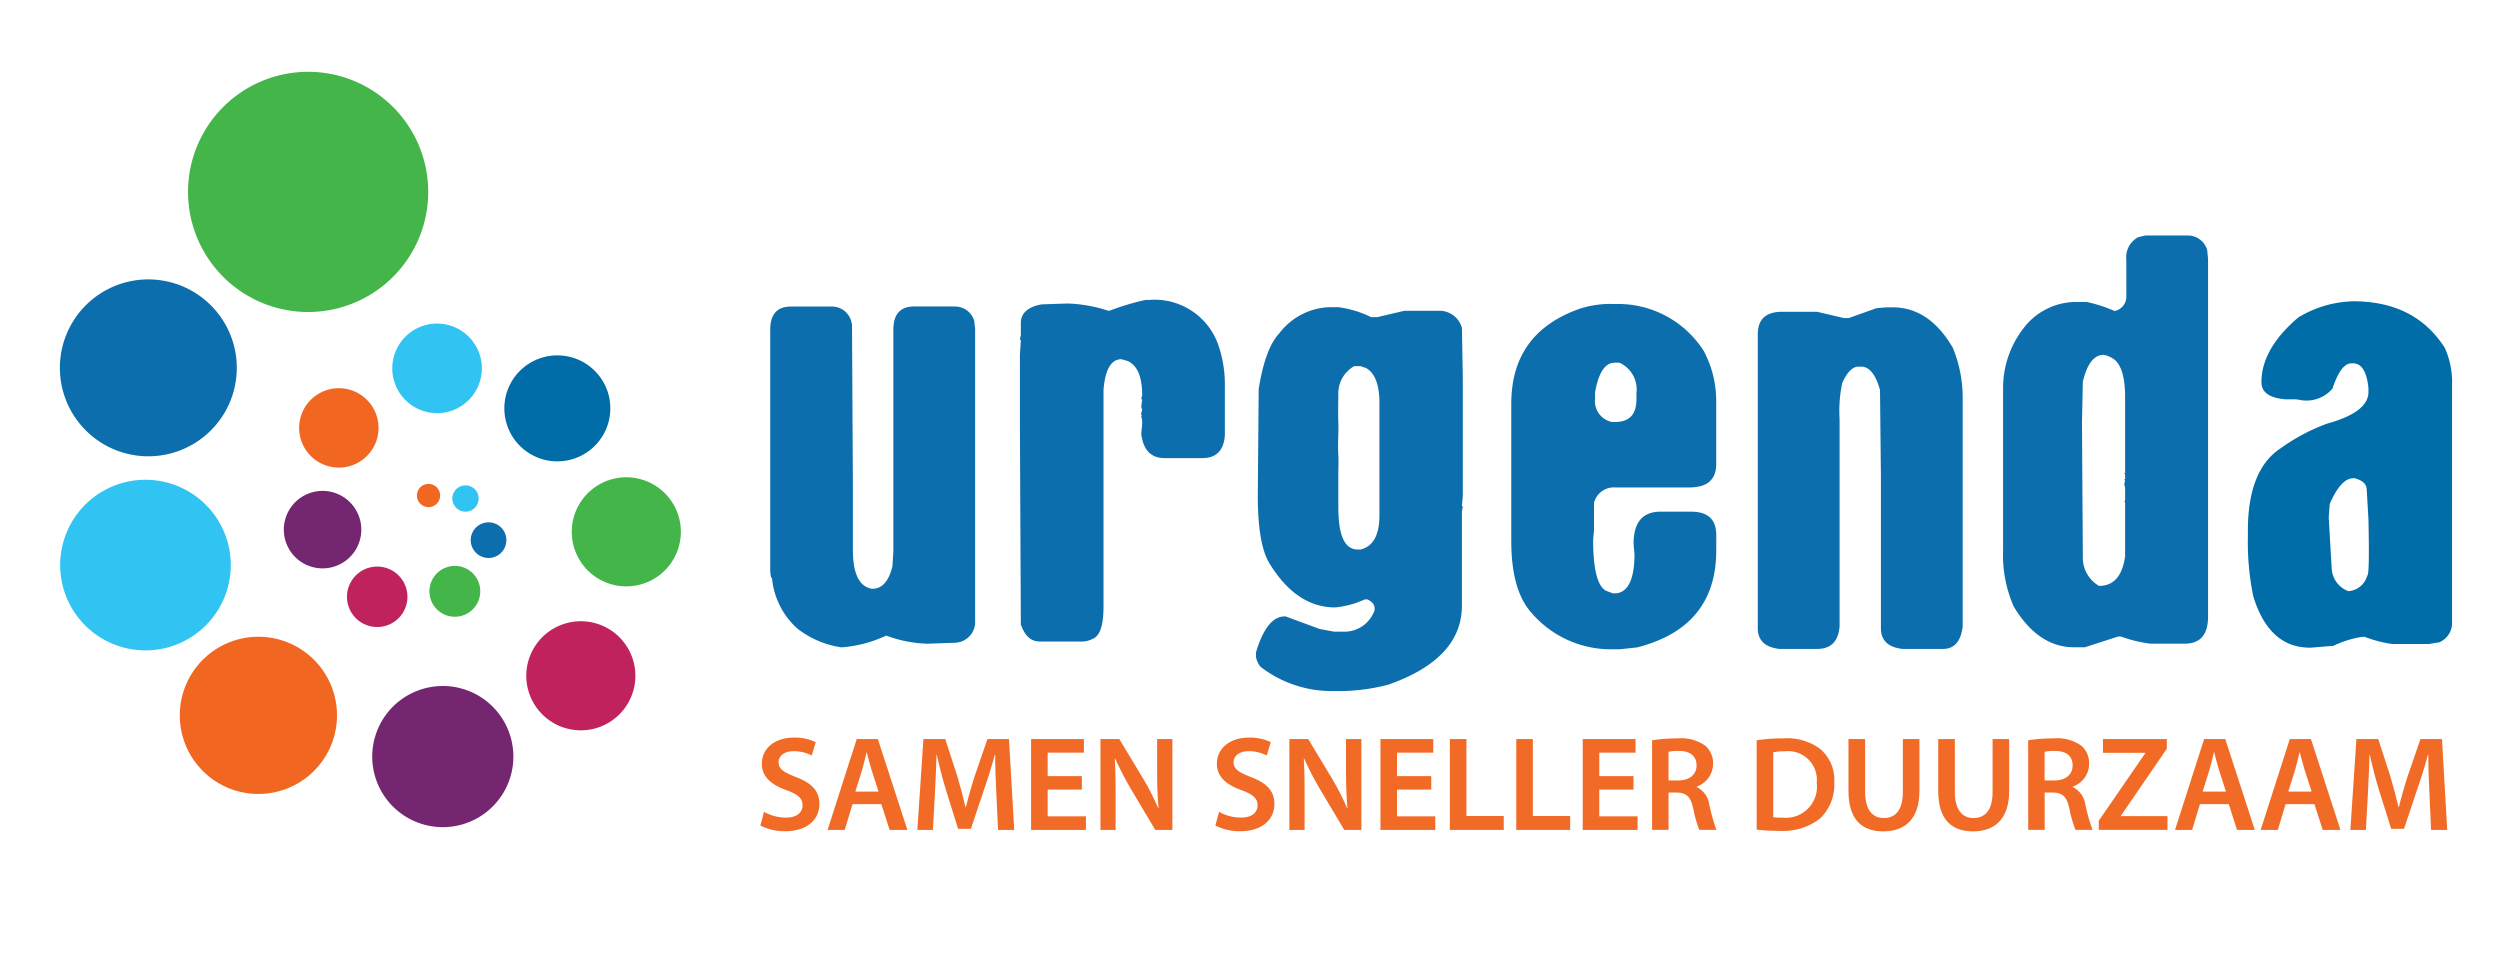 <svg xmlns="http://www.w3.org/2000/svg" xmlns:xlink="http://www.w3.org/1999/xlink" width="209" height="81" viewBox="0 0 209 81">
  <defs>
    <clipPath id="clip-path">
      <rect id="Rectangle_22" data-name="Rectangle 22" width="200" height="63.503" fill="none"/>
    </clipPath>
  </defs>
  <g id="urgenda-logo" transform="translate(16933 20501)">
    <rect id="Rectangle_23" data-name="Rectangle 23" width="209" height="81" transform="translate(-16933 -20501)" fill="#fff" opacity="0"/>
    <g id="urgenda-logo-2" data-name="urgenda-logo" transform="translate(-16928 -20495)">
      <g id="Group_15" data-name="Group 15" clip-path="url(#clip-path)">
        <path id="Path_47" data-name="Path 47" d="M891.774,95.723q-2.482-3.91-7.669-3.913a9.279,9.279,0,0,0-4.591,1.353q-3.083,2.619-3.08,5.418c0,.841.673,1.317,2.029,1.428h.9l.45.075a2.835,2.835,0,0,0,2.56-.978c.464-1.4.99-2.106,1.574-2.106h.154c.7,0,1.129.677,1.277,2.033v.375q0,1.673-3.458,2.632a16.145,16.145,0,0,0-3.837,2.029q-2.784,1.788-2.784,6.92v.527a22.5,22.5,0,0,0,.453,4.961q1.317,4.292,4.735,4.291h.078l1.879-.154a8.636,8.636,0,0,1,2.409-.751h.224a9.9,9.9,0,0,0,2.332.6h3.008l.9-.149a1.759,1.759,0,0,0,1.052-1.507V98.88a6.984,6.984,0,0,0-.6-3.157m-6.491,19.022a1.761,1.761,0,0,1-1.581,1.3,2.141,2.141,0,0,1-1.389-1.877l-.25-4.28.083-1.134q.912-2.091,1.907-2.146l.149-.009c.664.164,1.01.471,1.036.917l.145,2.479q.107,4.741-.1,4.753" transform="translate(-692.377 -72.623)" fill="#006ca8"/>
        <path id="Path_48" data-name="Path 48" d="M195.536,223.074a4.56,4.56,0,1,0-3.1,5.653,4.562,4.562,0,0,0,3.1-5.653" transform="translate(-147.6 -173.854)" fill="#c0225d"/>
        <path id="Path_49" data-name="Path 49" d="M213.729,165.494a4.56,4.56,0,1,0-3.1,5.652,4.562,4.562,0,0,0,3.1-5.652" transform="translate(-161.991 -128.308)" fill="#44b549"/>
        <path id="Path_50" data-name="Path 50" d="M14.5,88.367a7.395,7.395,0,1,1-9.167-5.03,7.4,7.4,0,0,1,9.167,5.03" transform="translate(0 -65.685)" fill="#0c6eac"/>
        <path id="Path_51" data-name="Path 51" d="M14.108,168.333a7.132,7.132,0,1,1-8.841-4.851,7.132,7.132,0,0,1,8.841,4.851" transform="translate(-0.1 -129.089)" fill="#31c4f3"/>
        <path id="Path_52" data-name="Path 52" d="M159.174,166.249a1.1,1.1,0,1,1-1.366-.75,1.1,1.1,0,0,1,1.366.75" transform="translate(-124.202 -130.878)" fill="#31c4f3"/>
        <path id="Path_53" data-name="Path 53" d="M167.293,181.3a1.49,1.49,0,1,1-1.847-1.013,1.489,1.489,0,0,1,1.847,1.013" transform="translate(-130.02 -142.56)" fill="#0c6eac"/>
        <path id="Path_54" data-name="Path 54" d="M119.84,199.787a2.527,2.527,0,1,1-3.1-1.771,2.527,2.527,0,0,1,3.1,1.771" transform="translate(-90.868 -156.562)" fill="#c0225d"/>
        <path id="Path_55" data-name="Path 55" d="M144.752,165.561a.971.971,0,1,1-1.2-.66.973.973,0,0,1,1.2.66" transform="translate(-112.995 -130.408)" fill="#f16722"/>
        <path id="Path_56" data-name="Path 56" d="M95.966,170.018a3.239,3.239,0,1,1-3.992-2.242,3.238,3.238,0,0,1,3.992,2.242" transform="translate(-70.881 -132.617)" fill="#752671"/>
        <path id="Path_57" data-name="Path 57" d="M102.256,129a3.319,3.319,0,1,1-4.09-2.3,3.317,3.317,0,0,1,4.09,2.3" transform="translate(-75.733 -100.123)" fill="#f16722"/>
        <path id="Path_58" data-name="Path 58" d="M70.992,7.324A10.04,10.04,0,1,1,58.618.376,10.038,10.038,0,0,1,70.992,7.324" transform="translate(-40.568 0)" fill="#44b549"/>
        <path id="Path_59" data-name="Path 59" d="M140.331,103.417a3.744,3.744,0,1,1-4.641-2.547,3.745,3.745,0,0,1,4.641,2.547" transform="translate(-105.198 -79.67)" fill="#31c4f3"/>
        <path id="Path_60" data-name="Path 60" d="M186.505,116.634a4.43,4.43,0,1,1-5.492-3.014,4.43,4.43,0,0,1,5.492,3.014" transform="translate(-140.658 -89.734)" fill="#006ca8"/>
        <path id="Path_61" data-name="Path 61" d="M147.942,200.385a2.125,2.125,0,1,0,1.445-2.633,2.124,2.124,0,0,0-1.445,2.633" transform="translate(-116.957 -156.357)" fill="#44b549"/>
        <path id="Path_62" data-name="Path 62" d="M60.864,230.733a6.572,6.572,0,1,0-4.473,8.147,6.574,6.574,0,0,0,4.473-8.147" transform="translate(-37.952 -178.766)" fill="#f16722"/>
        <path id="Path_63" data-name="Path 63" d="M136.52,249.942a5.9,5.9,0,1,0-4.016,7.316,5.9,5.9,0,0,0,4.016-7.316" transform="translate(-98.837 -194.343)" fill="#752671"/>
        <path id="Path_64" data-name="Path 64" d="M280.548,272.555a3.837,3.837,0,0,0,1.836.484c.89,0,1.386-.417,1.386-1.036,0-.574-.383-.912-1.352-1.262-1.251-.45-2.05-1.115-2.05-2.208,0-1.239,1.036-2.185,2.681-2.185a4.007,4.007,0,0,1,1.825.383l-.338,1.115a3.211,3.211,0,0,0-1.509-.361c-.879,0-1.261.473-1.261.912,0,.586.439.856,1.453,1.25,1.318.5,1.96,1.16,1.96,2.253,0,1.217-.924,2.276-2.884,2.276a4.516,4.516,0,0,1-2.05-.473Z" transform="translate(-221.677 -210.685)" fill="#f16a26"/>
        <path id="Path_65" data-name="Path 65" d="M309.224,272.381l-.653,2.152H307.14l2.433-7.593h1.769l2.467,7.593h-1.487l-.687-2.152Zm2.174-1.048-.6-1.87c-.146-.462-.27-.98-.383-1.419H310.4c-.113.439-.225.969-.36,1.419l-.586,1.87Z" transform="translate(-242.952 -211.153)" fill="#f16a26"/>
        <path id="Path_66" data-name="Path 66" d="M349.639,271.435c-.045-.98-.1-2.163-.09-3.188h-.034c-.248.924-.563,1.949-.9,2.907l-1.1,3.289h-1.07l-1.014-3.244c-.293-.969-.563-2.005-.766-2.952h-.022c-.034.991-.079,2.2-.135,3.233l-.169,3.053h-1.3l.507-7.593h1.825l.991,3.053c.27.89.507,1.791.7,2.636h.034c.2-.822.462-1.757.754-2.647l1.048-3.042h1.8l.439,7.593h-1.352Z" transform="translate(-271.348 -211.153)" fill="#f16a26"/>
        <path id="Path_67" data-name="Path 67" d="M392.779,271.164h-2.861V273.4h3.2v1.138h-4.585V266.94h4.415v1.138h-3.03v1.96h2.861Z" transform="translate(-307.334 -211.153)" fill="#f16a26"/>
        <path id="Path_68" data-name="Path 68" d="M416.289,274.533V266.94h1.577l1.96,3.255a20.939,20.939,0,0,1,1.3,2.546h.023c-.09-1.014-.124-1.994-.124-3.154V266.94H422.3v7.593h-1.431l-1.983-3.334a26.4,26.4,0,0,1-1.363-2.625l-.034.011c.056.98.068,1.982.068,3.233v2.715Z" transform="translate(-329.29 -211.153)" fill="#f16a26"/>
        <path id="Path_69" data-name="Path 69" d="M462.569,272.555a3.838,3.838,0,0,0,1.836.484c.89,0,1.385-.417,1.385-1.036,0-.574-.383-.912-1.352-1.262-1.25-.45-2.05-1.115-2.05-2.208,0-1.239,1.036-2.185,2.681-2.185a4.005,4.005,0,0,1,1.825.383l-.338,1.115a3.21,3.21,0,0,0-1.51-.361c-.879,0-1.262.473-1.262.912,0,.586.44.856,1.453,1.25,1.318.5,1.96,1.16,1.96,2.253,0,1.217-.924,2.276-2.884,2.276a4.518,4.518,0,0,1-2.051-.473Z" transform="translate(-365.658 -210.685)" fill="#f16a26"/>
        <path id="Path_70" data-name="Path 70" d="M491.857,274.533V266.94h1.577l1.96,3.255a20.943,20.943,0,0,1,1.3,2.546h.023c-.09-1.014-.124-1.994-.124-3.154V266.94h1.284v7.593h-1.431L494.46,271.2a26.4,26.4,0,0,1-1.363-2.625l-.034.011c.056.98.067,1.982.067,3.233v2.715Z" transform="translate(-389.066 -211.153)" fill="#f16a26"/>
        <path id="Path_71" data-name="Path 71" d="M532.54,271.164h-2.862V273.4h3.2v1.138h-4.585V266.94h4.416v1.138h-3.031v1.96h2.862Z" transform="translate(-417.887 -211.153)" fill="#f16a26"/>
        <path id="Path_72" data-name="Path 72" d="M556.053,266.94h1.386v6.432h3.12v1.161h-4.506Z" transform="translate(-439.845 -211.153)" fill="#f16a26"/>
        <path id="Path_73" data-name="Path 73" d="M582.624,266.94h1.386v6.432h3.12v1.161h-4.506Z" transform="translate(-460.864 -211.153)" fill="#f16a26"/>
        <path id="Path_74" data-name="Path 74" d="M613.445,271.164h-2.861V273.4h3.2v1.138H609.2V266.94h4.416v1.138h-3.03v1.96h2.861Z" transform="translate(-481.884 -211.153)" fill="#f16a26"/>
        <path id="Path_75" data-name="Path 75" d="M636.956,266.828a13.131,13.131,0,0,1,2.1-.158,3.517,3.517,0,0,1,2.343.609,1.922,1.922,0,0,1,.653,1.521,2.025,2.025,0,0,1-1.374,1.9v.034a1.933,1.933,0,0,1,1.059,1.464,15.14,15.14,0,0,0,.6,2.118H640.9a10.762,10.762,0,0,1-.507-1.791c-.214-.991-.574-1.307-1.363-1.329h-.7v3.12h-1.374Zm1.374,3.357h.822c.935,0,1.521-.5,1.521-1.25,0-.834-.586-1.217-1.487-1.217a3.97,3.97,0,0,0-.856.068Z" transform="translate(-503.841 -210.94)" fill="#f16a26"/>
        <path id="Path_76" data-name="Path 76" d="M678.78,266.828a13.934,13.934,0,0,1,2.208-.158,4.62,4.62,0,0,1,3.1.879,3.394,3.394,0,0,1,1.183,2.794,3.932,3.932,0,0,1-1.183,3.019,5.07,5.07,0,0,1-3.436,1.036,15.165,15.165,0,0,1-1.87-.1Zm1.386,6.432a5.215,5.215,0,0,0,.766.033,2.6,2.6,0,0,0,2.873-2.906,2.408,2.408,0,0,0-2.692-2.636,4.447,4.447,0,0,0-.947.079Z" transform="translate(-536.924 -210.94)" fill="#f16a26"/>
        <path id="Path_77" data-name="Path 77" d="M716.927,266.94v4.428c0,1.487.619,2.174,1.554,2.174,1,0,1.6-.687,1.6-2.174V266.94h1.386v4.337c0,2.343-1.205,3.379-3.031,3.379-1.757,0-2.9-.98-2.9-3.368V266.94Z" transform="translate(-566.003 -211.153)" fill="#f16a26"/>
        <path id="Path_78" data-name="Path 78" d="M752.823,266.94v4.428c0,1.487.619,2.174,1.554,2.174,1,0,1.6-.687,1.6-2.174V266.94h1.386v4.337c0,2.343-1.205,3.379-3.031,3.379-1.757,0-2.9-.98-2.9-3.368V266.94Z" transform="translate(-594.397 -211.153)" fill="#f16a26"/>
        <path id="Path_79" data-name="Path 79" d="M787.389,266.828a13.132,13.132,0,0,1,2.1-.158,3.517,3.517,0,0,1,2.343.609,1.922,1.922,0,0,1,.653,1.521,2.025,2.025,0,0,1-1.374,1.9v.034a1.933,1.933,0,0,1,1.059,1.464,15.14,15.14,0,0,0,.6,2.118h-1.431a10.766,10.766,0,0,1-.507-1.791c-.214-.991-.574-1.307-1.363-1.329h-.7v3.12h-1.375Zm1.375,3.357h.822c.935,0,1.521-.5,1.521-1.25,0-.834-.586-1.217-1.487-1.217a3.969,3.969,0,0,0-.856.068Z" transform="translate(-622.835 -210.94)" fill="#f16a26"/>
        <path id="Path_80" data-name="Path 80" d="M815.633,273.767l3.886-5.644v-.034h-3.537V266.94h5.34v.811l-3.83,5.588v.045h3.887v1.149h-5.745Z" transform="translate(-645.177 -211.154)" fill="#f16a26"/>
        <path id="Path_81" data-name="Path 81" d="M848.223,272.381l-.653,2.152h-1.431l2.433-7.593h1.769l2.467,7.593h-1.487l-.687-2.152Zm2.174-1.048-.6-1.87c-.146-.462-.27-.98-.383-1.419h-.023c-.113.439-.225.969-.36,1.419l-.586,1.87Z" transform="translate(-669.307 -211.153)" fill="#f16a26"/>
        <path id="Path_82" data-name="Path 82" d="M882.5,272.381l-.653,2.152h-1.431l2.433-7.593h1.769l2.467,7.593H885.6l-.687-2.152Zm2.174-1.048-.6-1.87c-.146-.462-.27-.98-.383-1.419h-.023c-.113.439-.225.969-.36,1.419l-.586,1.87Z" transform="translate(-696.423 -211.153)" fill="#f16a26"/>
        <path id="Path_83" data-name="Path 83" d="M922.917,271.435c-.045-.98-.1-2.163-.09-3.188h-.033c-.248.924-.563,1.949-.9,2.907l-1.1,3.289h-1.07L918.7,271.2c-.293-.969-.563-2.005-.766-2.952h-.022c-.033.991-.079,2.2-.135,3.233l-.169,3.053h-1.3l.507-7.593h1.825l.991,3.053c.27.89.507,1.791.7,2.636h.033c.2-.822.462-1.757.755-2.647l1.048-3.042h1.8l.439,7.593h-1.351Z" transform="translate(-724.818 -211.153)" fill="#f16a26"/>
        <path id="Path_84" data-name="Path 84" d="M299.566,93.889h-3.383q-1.727,0-1.727,1.953v18.49l-.075,1.278c-.312,1.252-.865,1.875-1.655,1.875h-.076q-1.575-.278-1.575-3.228v-5.038L291,95.394l-.073-.3a1.672,1.672,0,0,0-1.651-1.2h-3.382q-1.733,0-1.732,1.953v20q.02.75.15.75a6.456,6.456,0,0,0,2.106,4.206,7.787,7.787,0,0,0,3.681,1.58h.075a10.651,10.651,0,0,0,3.685-.981,10.682,10.682,0,0,0,3.457.68L299.64,122a1.747,1.747,0,0,0,1.652-1.877V95.768l-.073-.676a1.673,1.673,0,0,0-1.654-1.2" transform="translate(-224.772 -74.267)" fill="#0c6eac"/>
        <path id="Path_85" data-name="Path 85" d="M394.887,91.258h-.3a20.335,20.335,0,0,0-3.009.9h-.149a12.061,12.061,0,0,0-3.382-.6l-2.18.074q-1.726.322-1.724,1.579v.978l-.076.374.076.076-.076,1.2v6.089l.076,16.459q.483,1.427,1.573,1.428h3.458a1.885,1.885,0,0,0,.981-.224c.6-.225.9-1.133.9-2.71V98.771q.208-2.554,1.5-2.556l.525.153c.8.362,1.207,1.315,1.207,2.855l-.078.3.078.076-.078.6.078.224-.078.3v.151l.078.075h-.078l.078.378v.3l-.078.823q.245,2.033,1.953,2.034h3.158q1.728,0,1.879-1.879V98.472a10.122,10.122,0,0,0-.525-3.381,5.641,5.641,0,0,0-5.785-3.833" transform="translate(-303.801 -72.186)" fill="#0c6eac"/>
        <path id="Path_86" data-name="Path 86" d="M485.413,94.169h-.751a5.491,5.491,0,0,0-4.209,2.182c-.788.829-1.364,2.378-1.728,4.66l-.075,8.941q0,4.022.974,5.637,2.259,3.679,5.488,3.681a7.481,7.481,0,0,0,2.482-.674h.223c.4.2.6.447.6.75v.152a2.68,2.68,0,0,1-2.632,1.8h-.751l-1.2-.223-2.859-1.055H480.9c-1,0-1.8,1.005-2.4,3.009v.375a1.813,1.813,0,0,0,.374.823,9.693,9.693,0,0,0,6.089,2.032h.9a16.718,16.718,0,0,0,3.688-.528q6.162-2.162,6.164-6.613v-7.888l.075-.377-.075-.075.075-.827v-9.919l-.075-4.135a1.949,1.949,0,0,0-1.807-1.427h-3L488.65,95h-.532a8.828,8.828,0,0,0-2.706-.828m-.03,14.007c0-.559.037-1.118,0-1.673-.06-.9.036-1.808,0-2.713-.031-.821,0-1.624,0-2.439A2.6,2.6,0,0,1,486.71,99.1h.526l.452.151q1.128.618,1.131,2.929v9.393q0,2.48-1.583,2.857h-.223c-1.757,0-1.624-3.025-1.63-4.153,0-.7,0-1.4,0-2.1" transform="translate(-378.499 -74.489)" fill="#0c6eac"/>
        <path id="Path_87" data-name="Path 87" d="M589.5,92.885h-.38a8.254,8.254,0,0,0-2.7.377q-5.789,1.992-5.788,7.967v11.5q0,4.042,1.655,5.939a8.756,8.756,0,0,0,6.389,3.082h1.053l1.427-.154q6.614-1.693,6.612-8.115V112.2c0-1.3-.7-1.952-2.106-1.952h-2.551q-2.259,0-2.255,2.7l.075.827c0,2.063-.5,3.169-1.506,3.3h-.3l-.6-.225q-1.054-.619-1.051-4.28l.074-.75V109.5a1.72,1.72,0,0,1,1.8-1.277h6.164q2.254,0,2.252-1.955V100.93a8.861,8.861,0,0,0-1.052-4.135,8.49,8.49,0,0,0-7.212-3.91m-.435,9.869a1.773,1.773,0,0,1-1.428-1.953v-.528q.435-2.481,1.651-2.479h.38a2.451,2.451,0,0,1,1.427,2.553v.527q0,1.882-1.807,1.88Z" transform="translate(-459.289 -73.473)" fill="#0c6eac"/>
        <path id="Path_88" data-name="Path 88" d="M690.515,94.226h-.529l-.826.074-2.328.827h-.377L684.2,94.6h-2.929q-2.03,0-2.028,1.879v24.576c0,1.012.6,1.591,1.8,1.729H684.2c1.153,0,1.777-.626,1.88-1.881V103.545a11.156,11.156,0,0,1,.224-3.006c.41-.9.866-1.354,1.352-1.354h.227q1.032,0,1.577,1.954l.075,7.217v12.7c0,1.012.6,1.591,1.806,1.729h3.379q1.425,0,1.651-1.881v-19.01a10.941,10.941,0,0,0-.825-4.286q-1.971-3.381-5.033-3.381" transform="translate(-537.291 -74.534)" fill="#0c6eac"/>
        <path id="Path_89" data-name="Path 89" d="M792.773,65.494H789.24l-.6.15a1.9,1.9,0,0,0-.974,1.879v3.006a1.218,1.218,0,0,1-.981,1.277,12.406,12.406,0,0,0-2.327-.754H783.3a5.549,5.549,0,0,0-3.907,1.808,8.157,8.157,0,0,0-2.029,5.256V91.8a10.691,10.691,0,0,0,.9,4.734q2.049,3.386,5.036,3.385h.9l2.783-.9h.226a11.373,11.373,0,0,0,2.479.6h2.857q1.952,0,1.955-2.258V67.448l-.076-.754a1.682,1.682,0,0,0-1.653-1.2m-7.384,29.295a2.724,2.724,0,0,1-1.356-2.481l-.072-11.194.072-3.388c.354-1.5.931-2.252,1.732-2.252a2.049,2.049,0,0,1,.976.451q.828.772.826,3.083v6.312l-.073.074.073.075v.377l-.073.076.073.072-.073.3.073.3v1.053l-.073.075.073.075v4.509q-.338,2.481-2.179,2.481" transform="translate(-614.906 -51.807)" fill="#0c6eac"/>
      </g>
    </g>
  </g>
</svg>
